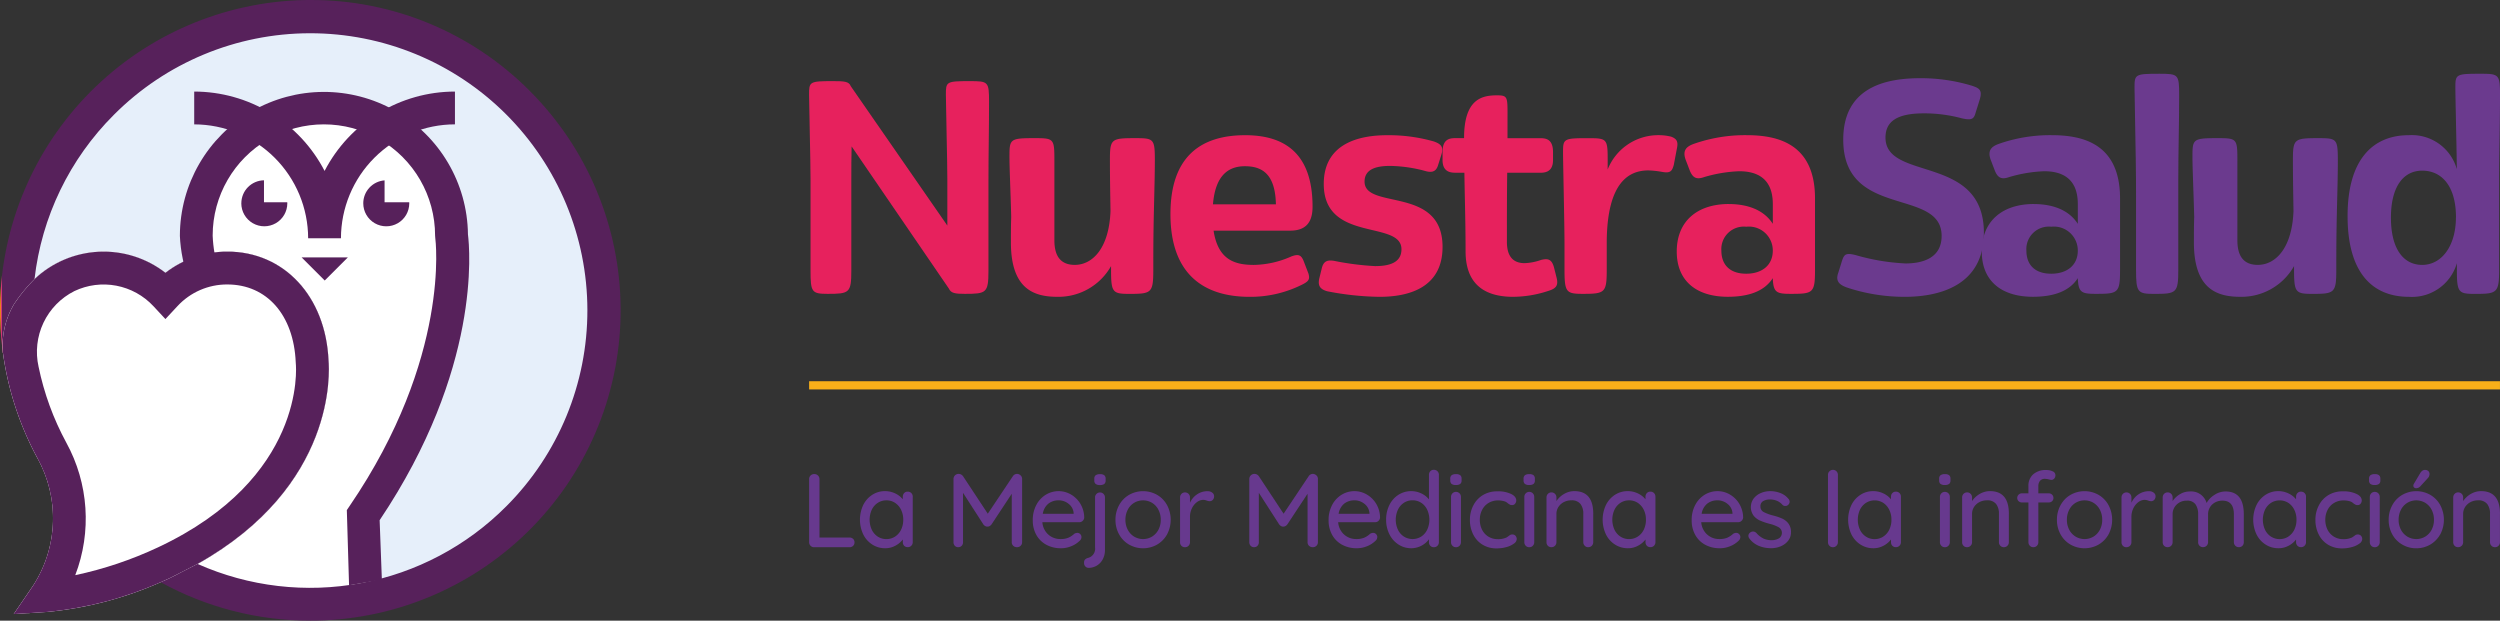 <svg id="Group_749" data-name="Group 749" xmlns="http://www.w3.org/2000/svg" xmlns:xlink="http://www.w3.org/1999/xlink" width="286.976" height="71.244" viewBox="0 0 286.976 71.244">
  <rect x="0" y="0" width="286.976" height="71.244" fill="#333333" stroke="none"/>
  <defs>
    <clipPath id="clip-path">
      <rect id="Rectangle_1218" data-name="Rectangle 1218" width="286.976" height="71.244" fill="none"/>
    </clipPath>
    <clipPath id="clip-path-2">
      <path id="Path_519" data-name="Path 519" d="M7.614,50.811A31.815,31.815,0,0,1,4.087,40.117a7.827,7.827,0,0,1,7.808-7.461,7.746,7.746,0,0,1,5.72,2.489l1.377,1.479,1.378-1.479a7.752,7.752,0,0,1,5.72-2.489c4.547,0,7.63,3.506,7.858,8.936l.007.115c.054.532,1.095,13.184-15.8,21.12a43.711,43.711,0,0,1-9.515,3.2A18.1,18.1,0,0,0,7.614,50.811M13.08,13.17A31.815,31.815,0,1,1,58.143,58.094a31.774,31.774,0,0,1-35.462,6.642C38.626,55.79,37.824,42.6,37.707,41.376c-.33-7.357-5.1-12.49-11.618-12.49a11.615,11.615,0,0,0-7.1,2.432,11.568,11.568,0,0,0-15.026.714A31.7,31.7,0,0,1,13.08,13.17M35.5,0c-.195,0-.391,0-.586.006A35.729,35.729,0,0,0,0,35.057a36.011,36.011,0,0,0,.307,5.265v.152h.02A35.513,35.513,0,0,0,4.3,52.61a14.22,14.22,0,0,1-.411,14.477c-.088.135-.138.209-.145.219L1.574,70.489l3.847-.243a41.789,41.789,0,0,0,13.022-3.412,35.577,35.577,0,0,0,17.189,4.409c.256,0,.512,0,.765-.007A35.623,35.623,0,0,0,60.807,10.431,35.344,35.344,0,0,0,35.684,0Z" transform="translate(0)" fill="none"/>
    </clipPath>
    <linearGradient id="linear-gradient" y1="1" x2="0.005" y2="1" gradientUnits="objectBoundingBox">
      <stop offset="0" stop-color="#8facdb"/>
      <stop offset="0.067" stop-color="#8facdb"/>
      <stop offset="0.321" stop-color="#f9af19"/>
      <stop offset="0.544" stop-color="#ee711e"/>
      <stop offset="0.788" stop-color="#e83b7c"/>
      <stop offset="1" stop-color="#57215b"/>
    </linearGradient>
    <clipPath id="clip-path-4">
      <path id="Path_524" data-name="Path 524" d="M20.9,92.013a7.743,7.743,0,0,1,5.719-2.489c4.544,0,7.629,3.506,7.858,8.936l.007.115c.054.536,1.095,13.184-15.8,21.12a43.725,43.725,0,0,1-9.516,3.2,18.116,18.116,0,0,0-1.027-15.212,31.626,31.626,0,0,1-3.183-8.711,7.807,7.807,0,0,1,4.116-8.69,7.812,7.812,0,0,1,9.068,1.735l1.377,1.479ZM19.528,88.19A11.568,11.568,0,0,0,4.5,88.9a18.257,18.257,0,0,0-2.358,2.88,9.351,9.351,0,0,0-1.3,5.41v.152H.864a35.522,35.522,0,0,0,3.971,12.136,14.22,14.22,0,0,1-.411,14.477c-.088.135-.138.212-.145.219l-2.172,3.183,3.846-.243a41.789,41.789,0,0,0,13.022-3.412,24.753,24.753,0,0,0,2.28-1.1c1.987-1.007,1.954-1,1.954-1,15.949-8.946,15.144-22.134,15.033-23.36-.33-7.357-5.1-12.49-11.618-12.49a11.615,11.615,0,0,0-7.1,2.432" transform="translate(-0.799 -85.758)" fill="none"/>
    </clipPath>
    <linearGradient id="linear-gradient-2" x1="-0.002" y1="1.018" x2="0.007" y2="1.018" xlink:href="#linear-gradient"/>
    <clipPath id="clip-path-5">
      <path id="Path_525" data-name="Path 525" d="M81.148,40.309A16.873,16.873,0,0,0,66.182,31.2v3.766A13.1,13.1,0,0,1,79.261,48.043h3.766A13.1,13.1,0,0,1,96.113,34.964V31.2a16.867,16.867,0,0,0-14.965,9.111" transform="translate(-66.182 -31.198)" fill="none"/>
    </clipPath>
    <linearGradient id="linear-gradient-3" x1="-0.745" y1="3.605" x2="-0.734" y2="3.605" xlink:href="#linear-gradient"/>
    <clipPath id="clip-path-6">
      <path id="Path_526" data-name="Path 526" d="M61.3,47.723a16.893,16.893,0,0,0,1.084,5.258l3.4-1.2a15.089,15.089,0,0,1-.718-4.056,12.766,12.766,0,0,1,25.532,0l.02.273c.021.135,1.813,13.7-9.825,30.757l-.327.482.256,8.626,3.766-.643-.256-6.824C95.89,63.033,94.582,49.259,94.37,47.592a16.534,16.534,0,0,0-33.067.131" transform="translate(-61.303 -31.188)" fill="none"/>
    </clipPath>
    <linearGradient id="linear-gradient-4" x1="-0.597" y1="1.072" x2="-0.587" y2="1.072" xlink:href="#linear-gradient"/>
    <clipPath id="clip-path-7">
      <path id="Path_527" data-name="Path 527" d="M123.8,64.1a2.641,2.641,0,0,0,5.282,0c0-.04,0-.081-.007-.118h-2.829V61.468A2.642,2.642,0,0,0,123.8,64.1m2.445-2.631h0Z" transform="translate(-123.802 -61.468)" fill="none"/>
    </clipPath>
    <linearGradient id="linear-gradient-5" x1="-7.896" y1="9.587" x2="-7.832" y2="9.587" xlink:href="#linear-gradient"/>
    <clipPath id="clip-path-8">
      <path id="Path_528" data-name="Path 528" d="M82.232,64.085a2.641,2.641,0,1,0,5.282,0c0-.04,0-.081-.007-.118H84.836v-2.52a2.639,2.639,0,0,0-2.6,2.637" transform="translate(-82.232 -61.448)" fill="none"/>
    </clipPath>
    <linearGradient id="linear-gradient-6" x1="-5.244" y1="9.576" x2="-5.181" y2="9.576" xlink:href="#linear-gradient"/>
    <clipPath id="clip-path-9">
      <path id="Path_529" data-name="Path 529" d="M102.783,87.718l2.654,2.654,2.655-2.654Z" transform="translate(-102.783 -87.718)" fill="none"/>
    </clipPath>
    <linearGradient id="linear-gradient-7" x1="-6.522" y1="15.709" x2="-6.458" y2="15.709" xlink:href="#linear-gradient"/>
  </defs>
  <g id="Group_750" data-name="Group 750">
    <g id="Group_749-2" data-name="Group 749" clip-path="url(#clip-path)">
      <path id="Path_475" data-name="Path 475" d="M296.313,39V49.415c0,2.543-.239,2.644-2.715,2.644-1.085,0-1.593-.067-1.832-.61L280.606,35.136c-.034,1.253-.034,2.509-.034,3.867V49.415c0,2.543-.239,2.644-2.715,2.644-1.832,0-1.967-.2-1.967-2.678V39c0-2.274-.168-8.613-.168-9.8,0-1.492.034-1.56,2.749-1.56,1.29,0,1.832.034,2.034.576l11.089,16.007V39c0-2.274-.168-8.613-.168-9.8,0-1.492.034-1.56,2.749-1.56,2.136,0,2.206.067,2.206,2.408,0,3.156-.067,5.77-.067,8.957" transform="translate(-182.848 -18.328)" fill="#e7215d"/>
      <path id="Path_476" data-name="Path 476" d="M360.517,60.747v1.425c0,2.678-.2,2.782-2.749,2.782-1.933,0-2.1-.168-2.1-2.782v-.408a6.934,6.934,0,0,1-6.171,3.527c-2.749,0-5.325-.95-5.325-6.242,0-.95,0-1.933.034-2.917-.067-2.782-.2-5.561-.2-6.885,0-2.068.034-2.169,2.883-2.169,2.24,0,2.274.067,2.274,2.61V58.81c0,1.8.711,2.816,2.341,2.816,2.035,0,3.934-1.9,4.1-6.171-.034-2.1-.067-3.968-.067-5.767,0-2.509.1-2.61,2.883-2.61,2.169,0,2.274.067,2.274,2.61-.007,3.055-.175,6.481-.175,11.058" transform="translate(-228.129 -31.22)" fill="#e7215d"/>
      <path id="Path_477" data-name="Path 477" d="M403.824,57.039c.509,3.358,2.442,3.934,4.611,3.934a10.928,10.928,0,0,0,4.342-.984c.781-.273,1.118-.2,1.425.643l.509,1.324c.2.677.034.916-.815,1.324a13.2,13.2,0,0,1-5.935,1.357c-5.426,0-9.088-2.749-9.088-9.5,0-6.679,3.56-9.054,8.579-9.054,4.544,0,7.734,2.1,7.734,8.209,0,1.731-.711,2.749-2.577,2.749h-8.785Zm-.071-3.018h7.225c-.067-3.426-1.526-4.376-3.56-4.376-1.9,0-3.392,1.051-3.665,4.376" transform="translate(-264.517 -30.564)" fill="#e7215d"/>
      <path id="Path_478" data-name="Path 478" d="M458.92,59.168c0-3.392-8.919-.711-8.919-7.495,0-4.716,4.17-5.595,7.259-5.595a18.879,18.879,0,0,1,5.359.711c.883.307,1.152.643.883,1.526l-.374,1.186c-.273.95-.95.849-1.627.643a16.27,16.27,0,0,0-3.9-.542c-1.832,0-2.917.509-2.917,1.8,0,3.291,8.953.441,8.953,7.495,0,4.884-4.2,5.733-7.225,5.733a32.965,32.965,0,0,1-6.036-.643c-.781-.236-1.085-.61-.883-1.492l.269-1.085c.2-.916.677-1.017,1.391-.916a31.81,31.81,0,0,0,4.749.61c2,0,3.018-.61,3.018-1.933" transform="translate(-298.046 -30.557)" fill="#e7215d"/>
      <path id="Path_479" data-name="Path 479" d="M494.074,37.4v-.034c0-4.477,2.068-4.884,3.766-4.884,1.324,0,1.219.2,1.219,2.85V37.4h3.766c.677,0,1.459.135,1.459,1.593v.916c0,1.324-.849,1.459-1.459,1.459h-3.8c-.034,2.509-.034,5.154-.034,7.936q0,2.44,2.034,2.442a6.383,6.383,0,0,0,1.9-.374c.714-.168,1.186-.135,1.459.815l.307,1.219c.236.916-.067,1.256-.95,1.526a12.993,12.993,0,0,1-4.035.677c-3.665,0-5.46-1.8-5.46-5.224,0-3.392-.1-6.275-.135-9.021h-1.051c-.61,0-1.458-.135-1.458-1.459v-.916c0-1.459.781-1.593,1.458-1.593h1.014Z" transform="translate(-326.012 -21.538)" fill="#e7215d"/>
      <path id="Path_480" data-name="Path 480" d="M537.785,50.012a6.239,6.239,0,0,1,5.561-3.934,6.107,6.107,0,0,1,1.731.168c.714.269.815.643.643,1.425l-.34,1.8c-.205.781-.441.984-1.357.815a11.058,11.058,0,0,0-1.56-.168c-2.24,0-4.712,1.357-4.783,8.1v3.22c0,2.712-.168,2.85-2.749,2.85-1.933,0-2.1-.2-2.1-2.85V58.625c0-2.274-.168-9.428-.168-10.58,0-1.56.067-1.627,2.85-1.627,2.2,0,2.274.067,2.274,2.509Z" transform="translate(-353.241 -30.557)" fill="#e7215d"/>
      <path id="Path_481" data-name="Path 481" d="M577.394,53.974c2.169,0,4.035.677,5.053,2.274V53.974c0-3.153-2.068-3.766-3.867-3.766a16.134,16.134,0,0,0-4.035.677c-.781.273-1.29.168-1.664-.849l-.441-1.152c-.374-1.051.067-1.492.882-1.8a17.779,17.779,0,0,1,6.1-1.017c3.459,0,7.869.883,7.869,7.259V61.5c0,2.678-.205,2.782-2.749,2.782-1.664,0-2.035-.135-2.1-1.8-1.017,1.593-2.951,2.136-5.154,2.136-3.594,0-5.868-1.8-5.868-5.191,0-3.594,2.479-5.457,5.972-5.457m-.849,5.356c0,1.627.984,2.644,2.85,2.644s3.052-1.017,3.052-2.644a2.744,2.744,0,0,0-3.052-2.749,2.58,2.58,0,0,0-2.85,2.749" transform="translate(-378.945 -30.551)" fill="#e7215d"/>
      <path id="Path_482" data-name="Path 482" d="M638.1,44.756c0-5.595-11.294-1.9-11.294-11.055,0-6.07,4.952-7.053,8.852-7.053a20.148,20.148,0,0,1,5.868.849c.849.273,1.29.475.95,1.593L642,30.616c-.2.744-.475.883-1.56.643a16.672,16.672,0,0,0-4.375-.576c-3.119,0-4.409.95-4.409,2.782,0,5.053,11.294,1.866,11.294,10.92,0,6.242-5.393,7.36-9.088,7.36a20.982,20.982,0,0,1-6.68-1.085c-.815-.307-1.29-.711-.95-1.661l.34-1.085c.306-.984.374-1.29,1.694-.95a24.659,24.659,0,0,0,5.7.95c1.792-.007,4.133-.515,4.133-3.16" transform="translate(-415.22 -17.672)" fill="#6b3a8e"/>
      <path id="Path_483" data-name="Path 483" d="M681.341,53.974c2.169,0,4.035.677,5.053,2.274V53.974c0-3.153-2.068-3.766-3.867-3.766a16.135,16.135,0,0,0-4.035.677c-.781.273-1.29.168-1.661-.849l-.441-1.152c-.374-1.051.067-1.492.883-1.8a17.778,17.778,0,0,1,6.1-1.017c3.459,0,7.869.883,7.869,7.259V61.5c0,2.678-.2,2.782-2.749,2.782-1.661,0-2.034-.135-2.1-1.8-1.017,1.593-2.951,2.136-5.154,2.136-3.594,0-5.868-1.8-5.868-5.191,0-3.594,2.476-5.457,5.969-5.457m-.849,5.356c0,1.627.984,2.644,2.85,2.644s3.052-1.017,3.052-2.644a2.744,2.744,0,0,0-3.052-2.749,2.58,2.58,0,0,0-2.85,2.749" transform="translate(-447.881 -30.551)" fill="#6b3a8e"/>
      <path id="Path_484" data-name="Path 484" d="M727.59,37.345c0-2.274-.168-9.428-.168-10.58,0-1.56.034-1.627,2.85-1.627,2.206,0,2.274.067,2.274,2.509,0,3.085-.1,6.545-.1,9.7V47.625c0,2.678-.2,2.782-2.749,2.782-1.933,0-2.1-.168-2.1-2.782V39.342" transform="translate(-482.399 -16.671)" fill="#6b3a8e"/>
      <path id="Path_485" data-name="Path 485" d="M763.667,60.747v1.425c0,2.678-.2,2.782-2.749,2.782-1.933,0-2.1-.168-2.1-2.782v-.408a6.934,6.934,0,0,1-6.171,3.527c-2.749,0-5.325-.95-5.325-6.242,0-.95,0-1.933.034-2.917-.067-2.782-.2-5.561-.2-6.885,0-2.068.034-2.169,2.883-2.169,2.24,0,2.274.067,2.274,2.61V58.81c0,1.8.711,2.816,2.341,2.816,2.034,0,3.934-1.9,4.1-6.171-.034-2.1-.067-3.968-.067-5.767,0-2.509.1-2.61,2.883-2.61,2.169,0,2.274.067,2.274,2.61,0,3.055-.175,6.481-.175,11.058" transform="translate(-495.483 -31.22)" fill="#6b3a8e"/>
      <path id="Path_486" data-name="Path 486" d="M807.038,32.191a5.366,5.366,0,0,1,5.527,3.9c-.034-2.951-.168-8.343-.168-9.327,0-1.56.034-1.627,2.85-1.627,2.169,0,2.274.067,2.274,2.509,0,3.085-.1,6.545-.1,9.7V47.625c0,2.678-.236,2.782-2.782,2.782-1.9,0-2.068-.168-2.068-2.782v-.748a5.364,5.364,0,0,1-5.494,3.867c-4.308,0-7.053-2.883-7.053-9.26-.007-6.514,2.91-9.293,7.016-9.293m5.426,9.428c0-3.661-1.694-5.359-3.867-5.359S805,38.093,805,41.653c0,3.628,1.459,5.426,3.594,5.426,2.2,0,3.867-2.139,3.867-5.46" transform="translate(-530.544 -16.671)" fill="#6b3a8e"/>
      <rect id="Rectangle_1217" data-name="Rectangle 1217" width="194.093" height="0.943" transform="translate(92.88 43.761)" fill="#f9af19"/>
      <path id="Path_487" data-name="Path 487" d="M280.788,168.979a.54.54,0,0,1,.162.408.528.528,0,0,1-.162.4.57.57,0,0,1-.414.155h-4.056a.553.553,0,0,1-.414-.168.567.567,0,0,1-.162-.408v-7.249a.56.56,0,0,1,.168-.408.615.615,0,0,1,.845,0,.553.553,0,0,1,.175.408v6.71h3.446a.581.581,0,0,1,.411.155" transform="translate(-182.862 -107.126)" fill="#67398e"/>
      <path id="Path_488" data-name="Path 488" d="M298.96,167.6a.574.574,0,0,1,.162.424v5.208a.561.561,0,0,1-.162.408.553.553,0,0,1-.414.168.54.54,0,0,1-.408-.162.57.57,0,0,1-.155-.414v-.307a2.571,2.571,0,0,1-.852.714,2.4,2.4,0,0,1-1.165.293,2.7,2.7,0,0,1-1.482-.421,2.887,2.887,0,0,1-1.044-1.169,3.963,3.963,0,0,1,0-3.375,2.92,2.92,0,0,1,1.037-1.169,2.655,2.655,0,0,1,1.452-.421,2.69,2.69,0,0,1,1.182.263,2.427,2.427,0,0,1,.869.674v-.29a.6.6,0,0,1,.155-.421.533.533,0,0,1,.408-.168.579.579,0,0,1,.418.165m-1.859,4.989a1.939,1.939,0,0,0,.684-.792,2.561,2.561,0,0,0,.246-1.142,2.523,2.523,0,0,0-.246-1.128,1.981,1.981,0,0,0-.684-.8,1.765,1.765,0,0,0-1-.293,1.789,1.789,0,0,0-1,.29,1.94,1.94,0,0,0-.684.792,2.774,2.774,0,0,0,0,2.284,1.94,1.94,0,0,0,.684.792,1.789,1.789,0,0,0,1,.29,1.818,1.818,0,0,0,1-.293" transform="translate(-194.348 -110.999)" fill="#67398e"/>
      <path id="Path_489" data-name="Path 489" d="M332.649,161.673a.539.539,0,0,1,.168.4v7.262a.562.562,0,0,1-.162.408.568.568,0,0,1-.428.168.6.6,0,0,1-.431-.162.553.553,0,0,1-.168-.414v-5.558l-2.328,3.53a.763.763,0,0,1-.209.179.448.448,0,0,1-.259.061.424.424,0,0,1-.246-.061.675.675,0,0,1-.209-.179l-2.341-3.638v5.666a.581.581,0,0,1-.152.414.52.52,0,0,1-.4.162.508.508,0,0,1-.391-.162.582.582,0,0,1-.152-.414v-7.262a.587.587,0,0,1,.589-.576.632.632,0,0,1,.505.263l2.843,4.308,2.88-4.308a.577.577,0,0,1,.478-.263.62.62,0,0,1,.411.175" transform="translate(-215.489 -107.099)" fill="#67398e"/>
      <path id="Path_490" data-name="Path 490" d="M357.685,170.8a.569.569,0,0,1-.4.152h-4.224a2.091,2.091,0,0,0,.667,1.4,2.032,2.032,0,0,0,1.421.529,2.239,2.239,0,0,0,.936-.168,2.383,2.383,0,0,0,.637-.431.691.691,0,0,1,.347-.108.458.458,0,0,1,.344.145.48.48,0,0,1,.138.337.592.592,0,0,1-.239.455,2.847,2.847,0,0,1-.923.589,3.056,3.056,0,0,1-1.176.239,3.466,3.466,0,0,1-1.711-.408,2.865,2.865,0,0,1-1.142-1.142,3.371,3.371,0,0,1-.4-1.657,3.652,3.652,0,0,1,.414-1.772,2.979,2.979,0,0,1,1.091-1.169,2.813,2.813,0,0,1,2.9-.01,3.027,3.027,0,0,1,1.081,1.091,3.13,3.13,0,0,1,.421,1.56.526.526,0,0,1-.185.364m-3.924-1.981a1.858,1.858,0,0,0-.647,1.169h3.54v-.094a1.467,1.467,0,0,0-.569-1.044,1.8,1.8,0,0,0-1.159-.408,1.88,1.88,0,0,0-1.165.377" transform="translate(-233.408 -111.005)" fill="#67398e"/>
      <path id="Path_491" data-name="Path 491" d="M369.6,172.175a.517.517,0,0,1-.152-.371V171.7c0-.263.165-.438.492-.515a1.086,1.086,0,0,0,.768-1.2v-5.726a.567.567,0,0,1,.162-.408.553.553,0,0,1,.414-.168.539.539,0,0,1,.4.168.567.567,0,0,1,.162.408v6.013a2.225,2.225,0,0,1-.259,1.091,1.827,1.827,0,0,1-.691.721,1.8,1.8,0,0,1-.923.253.508.508,0,0,1-.374-.158m1.176-9.475a.494.494,0,0,1-.152-.4v-.192a.476.476,0,0,1,.162-.408.829.829,0,0,1,.5-.121.748.748,0,0,1,.485.125.494.494,0,0,1,.152.4v.192a.492.492,0,0,1-.155.408.806.806,0,0,1-.492.121.778.778,0,0,1-.5-.125" transform="translate(-245.007 -107.152)" fill="#67398e"/>
      <path id="Path_492" data-name="Path 492" d="M386.06,172.356a3.094,3.094,0,0,1-1.145,1.165,3.263,3.263,0,0,1-3.207,0,3.023,3.023,0,0,1-1.145-1.165,3.365,3.365,0,0,1-.421-1.681,3.422,3.422,0,0,1,.421-1.691,3.027,3.027,0,0,1,1.145-1.176,3.263,3.263,0,0,1,3.207,0,3.027,3.027,0,0,1,1.145,1.176,3.586,3.586,0,0,1,0,3.372m-.99-2.84a2,2,0,0,0-.731-.792,2.007,2.007,0,0,0-2.055,0,1.978,1.978,0,0,0-.731.792,2.46,2.46,0,0,0-.269,1.159,2.4,2.4,0,0,0,.269,1.142,2.007,2.007,0,0,0,.731.785,2.006,2.006,0,0,0,2.055,0,2.028,2.028,0,0,0,.731-.785,2.4,2.4,0,0,0,.27-1.142,2.46,2.46,0,0,0-.27-1.159" transform="translate(-252.096 -111.005)" fill="#67398e"/>
      <path id="Path_493" data-name="Path 493" d="M405.837,167.562a.482.482,0,0,1,.229.4.591.591,0,0,1-.152.438.5.5,0,0,1-.367.152,1.172,1.172,0,0,1-.323-.071,1.309,1.309,0,0,0-.4-.084,1.225,1.225,0,0,0-.728.259,1.89,1.89,0,0,0-.576.707,2.231,2.231,0,0,0-.222,1v2.893a.561.561,0,0,1-.162.408.553.553,0,0,1-.414.168.54.54,0,0,1-.408-.162.57.57,0,0,1-.155-.414v-5.137a.567.567,0,0,1,.162-.408.539.539,0,0,1,.4-.168.553.553,0,0,1,.414.168.567.567,0,0,1,.162.408v.613a2.273,2.273,0,0,1,.792-.953,2.127,2.127,0,0,1,1.2-.377.875.875,0,0,1,.546.155" transform="translate(-266.699 -111.018)" fill="#67398e"/>
      <path id="Path_494" data-name="Path 494" d="M433.459,161.673a.539.539,0,0,1,.168.4v7.262a.562.562,0,0,1-.162.408.568.568,0,0,1-.428.168.6.6,0,0,1-.431-.162.553.553,0,0,1-.168-.414v-5.558l-2.328,3.53a.763.763,0,0,1-.209.179.448.448,0,0,1-.259.061.424.424,0,0,1-.246-.061.676.676,0,0,1-.209-.179l-2.341-3.638v5.666a.582.582,0,0,1-.152.414.52.52,0,0,1-.4.162.508.508,0,0,1-.391-.162.582.582,0,0,1-.152-.414v-7.262a.587.587,0,0,1,.589-.576.632.632,0,0,1,.505.263l2.843,4.308,2.88-4.308a.577.577,0,0,1,.478-.263.627.627,0,0,1,.411.175" transform="translate(-282.343 -107.099)" fill="#67398e"/>
      <path id="Path_495" data-name="Path 495" d="M458.495,170.8a.569.569,0,0,1-.4.152h-4.224a2.09,2.09,0,0,0,.667,1.4,2.032,2.032,0,0,0,1.421.529,2.24,2.24,0,0,0,.936-.168,2.384,2.384,0,0,0,.637-.431.691.691,0,0,1,.347-.108.458.458,0,0,1,.344.145.48.48,0,0,1,.138.337.592.592,0,0,1-.239.455,2.847,2.847,0,0,1-.923.589,3.056,3.056,0,0,1-1.176.239,3.466,3.466,0,0,1-1.711-.408,2.865,2.865,0,0,1-1.142-1.142,3.371,3.371,0,0,1-.4-1.657,3.652,3.652,0,0,1,.414-1.772,2.98,2.98,0,0,1,1.091-1.169,2.813,2.813,0,0,1,2.9-.01,3.027,3.027,0,0,1,1.081,1.091,3.13,3.13,0,0,1,.421,1.56.539.539,0,0,1-.185.364m-3.924-1.981a1.858,1.858,0,0,0-.647,1.169h3.54v-.094a1.467,1.467,0,0,0-.569-1.044,1.8,1.8,0,0,0-1.159-.408,1.866,1.866,0,0,0-1.165.377" transform="translate(-300.261 -111.005)" fill="#67398e"/>
      <path id="Path_496" data-name="Path 496" d="M478.267,160.273a.561.561,0,0,1,.162.414v7.73a.562.562,0,0,1-.162.408.553.553,0,0,1-.414.168.54.54,0,0,1-.408-.162.57.57,0,0,1-.155-.414v-.337a2.539,2.539,0,0,1-2.014,1.031,2.657,2.657,0,0,1-1.475-.421,2.935,2.935,0,0,1-1.044-1.169,3.641,3.641,0,0,1-.384-1.688,3.7,3.7,0,0,1,.377-1.688,2.92,2.92,0,0,1,1.037-1.169,2.734,2.734,0,0,1,2.627-.158,2.49,2.49,0,0,1,.876.684v-2.819a.57.57,0,0,1,.155-.414.54.54,0,0,1,.408-.162.577.577,0,0,1,.414.165m-1.859,7.495a1.939,1.939,0,0,0,.684-.792,2.759,2.759,0,0,0,0-2.277,1.937,1.937,0,0,0-.684-.8,1.789,1.789,0,0,0-1-.29,1.77,1.77,0,0,0-1,.29,1.937,1.937,0,0,0-.684.8,2.759,2.759,0,0,0,0,2.277,1.939,1.939,0,0,0,.684.792,1.878,1.878,0,0,0,2,0" transform="translate(-313.259 -106.178)" fill="#67398e"/>
      <path id="Path_497" data-name="Path 497" d="M494.384,162.7a.494.494,0,0,1-.152-.4v-.192a.476.476,0,0,1,.162-.408.829.829,0,0,1,.5-.121.742.742,0,0,1,.485.125.494.494,0,0,1,.152.4v.192a.493.493,0,0,1-.155.408.806.806,0,0,1-.492.121.778.778,0,0,1-.5-.125m.913,7.1a.553.553,0,0,1-.414.168.534.534,0,0,1-.4-.168.567.567,0,0,1-.162-.408v-5.2a.567.567,0,0,1,.162-.408.539.539,0,0,1,.4-.168.553.553,0,0,1,.414.168.567.567,0,0,1,.162.408v5.2a.573.573,0,0,1-.162.408" transform="translate(-327.756 -107.152)" fill="#67398e"/>
      <path id="Path_498" data-name="Path 498" d="M505.614,167.712c.421.2.63.455.63.768a.571.571,0,0,1-.131.367.413.413,0,0,1-.337.162.55.55,0,0,1-.246-.047,2.541,2.541,0,0,1-.246-.155,1.3,1.3,0,0,0-.229-.168,1.654,1.654,0,0,0-.408-.121,2.544,2.544,0,0,0-.478-.047,2.1,2.1,0,0,0-1.1.29,1.957,1.957,0,0,0-.744.8,2.44,2.44,0,0,0-.263,1.135,2.478,2.478,0,0,0,.259,1.142,1.944,1.944,0,0,0,.728.792,2,2,0,0,0,1.068.29,2.264,2.264,0,0,0,1.007-.192c.057-.034.131-.084.229-.155a1.865,1.865,0,0,1,.209-.145.493.493,0,0,1,.222-.047.485.485,0,0,1,.377.152.559.559,0,0,1,.138.391.665.665,0,0,1-.317.5,2.478,2.478,0,0,1-.852.4,4.056,4.056,0,0,1-1.145.155,3.011,3.011,0,0,1-1.607-.424,2.856,2.856,0,0,1-1.075-1.176,3.653,3.653,0,0,1-.377-1.674,3.5,3.5,0,0,1,.4-1.674,2.95,2.95,0,0,1,1.1-1.176,3.093,3.093,0,0,1,1.62-.424,3.436,3.436,0,0,1,1.57.286" transform="translate(-332.193 -111.029)" fill="#67398e"/>
      <path id="Path_499" data-name="Path 499" d="M519.364,162.7a.494.494,0,0,1-.152-.4v-.192a.475.475,0,0,1,.162-.408.829.829,0,0,1,.5-.121.742.742,0,0,1,.485.125.5.5,0,0,1,.152.4v.192a.492.492,0,0,1-.155.408.8.8,0,0,1-.492.121.778.778,0,0,1-.5-.125m.913,7.1a.553.553,0,0,1-.414.168.534.534,0,0,1-.4-.168.567.567,0,0,1-.162-.408v-5.2a.567.567,0,0,1,.162-.408.539.539,0,0,1,.4-.168.553.553,0,0,1,.414.168.567.567,0,0,1,.162.408v5.2a.573.573,0,0,1-.162.408" transform="translate(-344.322 -107.152)" fill="#67398e"/>
      <path id="Path_500" data-name="Path 500" d="M532.394,169.965v3.264a.561.561,0,0,1-.162.408.553.553,0,0,1-.414.168.534.534,0,0,1-.4-.168.567.567,0,0,1-.162-.408v-3.254a1.8,1.8,0,0,0-.323-1.128,1.255,1.255,0,0,0-1.058-.421,1.821,1.821,0,0,0-.869.209,1.622,1.622,0,0,0-.613.563,1.43,1.43,0,0,0-.222.775v3.254a.561.561,0,0,1-.162.408.553.553,0,0,1-.414.168.54.54,0,0,1-.408-.162.57.57,0,0,1-.155-.414v-5.137a.567.567,0,0,1,.162-.408.539.539,0,0,1,.4-.168.553.553,0,0,1,.414.168.567.567,0,0,1,.162.408v.421a2.625,2.625,0,0,1,.869-.812,2.318,2.318,0,0,1,1.2-.33c1.438.007,2.159.869,2.159,2.6" transform="translate(-349.508 -110.992)" fill="#67398e"/>
      <path id="Path_501" data-name="Path 501" d="M552.06,167.6a.574.574,0,0,1,.162.424v5.208a.562.562,0,0,1-.162.408.553.553,0,0,1-.414.168.54.54,0,0,1-.408-.162.57.57,0,0,1-.155-.414v-.307a2.57,2.57,0,0,1-.852.714,2.4,2.4,0,0,1-1.165.293,2.7,2.7,0,0,1-1.482-.421,2.887,2.887,0,0,1-1.044-1.169,3.963,3.963,0,0,1,0-3.375,2.92,2.92,0,0,1,1.037-1.169,2.655,2.655,0,0,1,1.452-.421,2.69,2.69,0,0,1,1.182.263,2.427,2.427,0,0,1,.869.674v-.29a.6.6,0,0,1,.155-.421.533.533,0,0,1,.408-.168.579.579,0,0,1,.418.165m-1.859,4.989a1.939,1.939,0,0,0,.684-.792,2.561,2.561,0,0,0,.246-1.142,2.523,2.523,0,0,0-.246-1.128,1.981,1.981,0,0,0-.684-.8,1.765,1.765,0,0,0-1-.293,1.789,1.789,0,0,0-1,.29,1.939,1.939,0,0,0-.684.792,2.775,2.775,0,0,0,0,2.284,1.939,1.939,0,0,0,.684.792,1.789,1.789,0,0,0,1,.29,1.818,1.818,0,0,0,1-.293" transform="translate(-362.194 -110.999)" fill="#67398e"/>
      <path id="Path_502" data-name="Path 502" d="M582.221,170.8a.569.569,0,0,1-.4.152H577.6a2.091,2.091,0,0,0,.667,1.4,2.032,2.032,0,0,0,1.421.529,2.239,2.239,0,0,0,.936-.168,2.384,2.384,0,0,0,.637-.431.691.691,0,0,1,.347-.108.458.458,0,0,1,.344.145.48.48,0,0,1,.138.337.592.592,0,0,1-.239.455,2.847,2.847,0,0,1-.923.589,3.057,3.057,0,0,1-1.176.239,3.466,3.466,0,0,1-1.711-.408,2.836,2.836,0,0,1-1.139-1.142,3.371,3.371,0,0,1-.4-1.657,3.652,3.652,0,0,1,.414-1.772,2.98,2.98,0,0,1,1.091-1.169,2.813,2.813,0,0,1,2.9-.01,3.026,3.026,0,0,1,1.081,1.091,3.128,3.128,0,0,1,.421,1.56.558.558,0,0,1-.189.364m-3.928-1.981a1.858,1.858,0,0,0-.647,1.169h3.54v-.094a1.467,1.467,0,0,0-.569-1.044,1.8,1.8,0,0,0-1.159-.408,1.88,1.88,0,0,0-1.166.377" transform="translate(-382.314 -111.005)" fill="#67398e"/>
      <path id="Path_503" data-name="Path 503" d="M595.832,172.511a.486.486,0,0,1,.253-.408.462.462,0,0,1,.276-.084.561.561,0,0,1,.4.179,2.549,2.549,0,0,0,.775.613,2.238,2.238,0,0,0,.99.205,1.69,1.69,0,0,0,.805-.209.747.747,0,0,0-.007-1.267,4.047,4.047,0,0,0-1.037-.4,7.745,7.745,0,0,1-1.115-.377,2,2,0,0,1-.751-.576,1.682,1.682,0,0,1,0-1.937,2.03,2.03,0,0,1,.815-.637,2.7,2.7,0,0,1,1.112-.229,3.193,3.193,0,0,1,1.145.216,2.147,2.147,0,0,1,.93.66.524.524,0,0,1,.145.347.509.509,0,0,1-.192.37.436.436,0,0,1-.3.108.441.441,0,0,1-.347-.145,1.7,1.7,0,0,0-.616-.445,2.035,2.035,0,0,0-.808-.155,1.508,1.508,0,0,0-.775.185.669.669,0,0,0-.317.63.7.7,0,0,0,.367.623,4.736,4.736,0,0,0,1.085.4,6.716,6.716,0,0,1,1.058.36,1.836,1.836,0,0,1,.707.569,1.594,1.594,0,0,1,.29.99,1.537,1.537,0,0,1-.323.977,2.093,2.093,0,0,1-.846.637,2.8,2.8,0,0,1-1.112.222,3.65,3.65,0,0,1-1.4-.263,2.577,2.577,0,0,1-1.085-.839.511.511,0,0,1-.121-.323" transform="translate(-395.133 -111.005)" fill="#67398e"/>
      <path id="Path_504" data-name="Path 504" d="M623.922,168.832a.56.56,0,0,1-.408.168.534.534,0,0,1-.4-.168.567.567,0,0,1-.162-.408v-7.73a.547.547,0,0,1,.168-.408.56.56,0,0,1,.408-.168.534.534,0,0,1,.4.168.567.567,0,0,1,.162.408v7.73a.565.565,0,0,1-.168.408" transform="translate(-413.118 -106.184)" fill="#67398e"/>
      <path id="Path_505" data-name="Path 505" d="M635.72,167.6a.574.574,0,0,1,.162.424v5.208a.562.562,0,0,1-.162.408.553.553,0,0,1-.414.168.541.541,0,0,1-.408-.162.57.57,0,0,1-.155-.414v-.307a2.571,2.571,0,0,1-.852.714,2.4,2.4,0,0,1-1.165.293,2.7,2.7,0,0,1-1.482-.421,2.886,2.886,0,0,1-1.044-1.169,3.962,3.962,0,0,1,0-3.375,2.919,2.919,0,0,1,1.037-1.169,2.655,2.655,0,0,1,1.452-.421,2.69,2.69,0,0,1,1.182.263,2.427,2.427,0,0,1,.869.674v-.29a.6.6,0,0,1,.155-.421.533.533,0,0,1,.408-.168.579.579,0,0,1,.418.165m-1.859,4.989a1.939,1.939,0,0,0,.684-.792,2.561,2.561,0,0,0,.246-1.142,2.523,2.523,0,0,0-.246-1.128,1.981,1.981,0,0,0-.684-.8,1.869,1.869,0,0,0-2,0,1.94,1.94,0,0,0-.684.792,2.775,2.775,0,0,0,0,2.284,1.94,1.94,0,0,0,.684.792,1.786,1.786,0,0,0,1,.29,1.818,1.818,0,0,0,1-.293" transform="translate(-417.674 -110.999)" fill="#67398e"/>
      <path id="Path_506" data-name="Path 506" d="M661,162.7a.5.5,0,0,1-.152-.4v-.192a.476.476,0,0,1,.162-.408.83.83,0,0,1,.5-.121.742.742,0,0,1,.485.125.5.5,0,0,1,.152.4v.192a.492.492,0,0,1-.155.408.806.806,0,0,1-.492.121.779.779,0,0,1-.5-.125m.913,7.1a.553.553,0,0,1-.414.168.534.534,0,0,1-.4-.168.567.567,0,0,1-.162-.408v-5.2a.567.567,0,0,1,.162-.408.539.539,0,0,1,.4-.168.553.553,0,0,1,.414.168.567.567,0,0,1,.162.408v5.2a.573.573,0,0,1-.162.408" transform="translate(-438.252 -107.152)" fill="#67398e"/>
      <path id="Path_507" data-name="Path 507" d="M674.034,169.965v3.264a.561.561,0,0,1-.162.408.553.553,0,0,1-.414.168.539.539,0,0,1-.4-.168.567.567,0,0,1-.162-.408v-3.254a1.8,1.8,0,0,0-.323-1.128,1.255,1.255,0,0,0-1.058-.421,1.821,1.821,0,0,0-.869.209,1.622,1.622,0,0,0-.613.563,1.43,1.43,0,0,0-.222.775v3.254a.562.562,0,0,1-.162.408.553.553,0,0,1-.414.168.54.54,0,0,1-.408-.162.57.57,0,0,1-.155-.414v-5.137a.567.567,0,0,1,.162-.408.539.539,0,0,1,.4-.168.553.553,0,0,1,.414.168.567.567,0,0,1,.162.408v.421a2.624,2.624,0,0,1,.869-.812,2.318,2.318,0,0,1,1.2-.33c1.438.007,2.159.869,2.159,2.6" transform="translate(-443.438 -110.992)" fill="#67398e"/>
      <path id="Path_508" data-name="Path 508" d="M690.059,161.434a.934.934,0,0,0-.185.589v.839h1.189a.53.53,0,0,1,.391.152.51.51,0,0,1,.152.377.485.485,0,0,1-.152.371.548.548,0,0,1-.391.145h-1.189v4.561a.562.562,0,0,1-.162.408.553.553,0,0,1-.414.168.534.534,0,0,1-.4-.168.567.567,0,0,1-.162-.408v-4.561h-.744a.54.54,0,0,1-.384-.145.481.481,0,0,1-.155-.371.5.5,0,0,1,.155-.377.531.531,0,0,1,.384-.152h.744v-.839a1.726,1.726,0,0,1,.539-1.337,2.163,2.163,0,0,1,1.526-.5,1.632,1.632,0,0,1,.721.152.481.481,0,0,1,.313.451.536.536,0,0,1-.138.377.43.43,0,0,1-.33.152,2.088,2.088,0,0,1-.263-.047,1.787,1.787,0,0,0-.455-.071.678.678,0,0,0-.589.232" transform="translate(-455.892 -106.231)" fill="#67398e"/>
      <path id="Path_509" data-name="Path 509" d="M706.9,172.356a3.094,3.094,0,0,1-1.145,1.165,3.263,3.263,0,0,1-3.207,0,3.023,3.023,0,0,1-1.145-1.165,3.366,3.366,0,0,1-.421-1.681,3.423,3.423,0,0,1,.421-1.691,3.028,3.028,0,0,1,1.145-1.176,3.263,3.263,0,0,1,3.207,0,3.027,3.027,0,0,1,1.145,1.176,3.586,3.586,0,0,1,0,3.372m-.99-2.84a2,2,0,0,0-.731-.792,2.007,2.007,0,0,0-2.055,0,1.979,1.979,0,0,0-.731.792,2.461,2.461,0,0,0-.269,1.159,2.4,2.4,0,0,0,.269,1.142,2.007,2.007,0,0,0,.731.785,2.006,2.006,0,0,0,2.055,0,2.029,2.029,0,0,0,.731-.785,2.4,2.4,0,0,0,.269-1.142,2.461,2.461,0,0,0-.269-1.159" transform="translate(-464.865 -111.005)" fill="#67398e"/>
      <path id="Path_510" data-name="Path 510" d="M726.667,167.562a.482.482,0,0,1,.229.4.591.591,0,0,1-.152.438.5.5,0,0,1-.367.152,1.172,1.172,0,0,1-.323-.071,1.309,1.309,0,0,0-.4-.084,1.225,1.225,0,0,0-.728.259,1.891,1.891,0,0,0-.576.707,2.231,2.231,0,0,0-.222,1v2.893a.562.562,0,0,1-.162.408.553.553,0,0,1-.414.168.54.54,0,0,1-.408-.162.57.57,0,0,1-.155-.414v-5.137a.567.567,0,0,1,.162-.408.539.539,0,0,1,.4-.168.553.553,0,0,1,.414.168.567.567,0,0,1,.162.408v.613a2.274,2.274,0,0,1,.792-.953,2.127,2.127,0,0,1,1.2-.377.863.863,0,0,1,.546.155" transform="translate(-479.461 -111.018)" fill="#67398e"/>
      <path id="Path_511" data-name="Path 511" d="M746.339,170.112v3.2a.584.584,0,0,1-.155.414.54.54,0,0,1-.408.162.553.553,0,0,1-.414-.168.567.567,0,0,1-.162-.408v-3.193q0-1.571-1.32-1.573a1.728,1.728,0,0,0-.845.209,1.545,1.545,0,0,0-.589.569,1.529,1.529,0,0,0-.209.792v3.193a.561.561,0,0,1-.162.408.553.553,0,0,1-.414.168.54.54,0,0,1-.408-.162.57.57,0,0,1-.155-.414v-3.2a1.952,1.952,0,0,0-.3-1.135,1.134,1.134,0,0,0-1-.424,1.605,1.605,0,0,0-1.169.451,1.5,1.5,0,0,0-.461,1.112v3.2a.562.562,0,0,1-.162.408.553.553,0,0,1-.414.168.54.54,0,0,1-.408-.162.57.57,0,0,1-.155-.414v-5.137a.567.567,0,0,1,.162-.408.539.539,0,0,1,.4-.168.553.553,0,0,1,.414.168.567.567,0,0,1,.162.408v.421a2.6,2.6,0,0,1,.835-.785,2.139,2.139,0,0,1,1.135-.317,1.842,1.842,0,0,1,1.933,1.32,2.545,2.545,0,0,1,.876-.913,2.288,2.288,0,0,1,1.3-.408c1.391,0,2.092.869,2.092,2.614" transform="translate(-488.772 -111.078)" fill="#67398e"/>
      <path id="Path_512" data-name="Path 512" d="M773.77,167.6a.574.574,0,0,1,.162.424v5.208a.562.562,0,0,1-.162.408.553.553,0,0,1-.414.168.54.54,0,0,1-.408-.162.57.57,0,0,1-.155-.414v-.307a2.572,2.572,0,0,1-.852.714,2.4,2.4,0,0,1-1.165.293,2.7,2.7,0,0,1-1.482-.421,2.887,2.887,0,0,1-1.044-1.169,3.964,3.964,0,0,1,0-3.375,2.92,2.92,0,0,1,1.037-1.169,2.655,2.655,0,0,1,1.452-.421,2.689,2.689,0,0,1,1.182.263,2.427,2.427,0,0,1,.869.674v-.29a.6.6,0,0,1,.155-.421.533.533,0,0,1,.408-.168.579.579,0,0,1,.418.165m-1.863,4.989a1.939,1.939,0,0,0,.684-.792,2.56,2.56,0,0,0,.246-1.142,2.522,2.522,0,0,0-.246-1.128,1.98,1.98,0,0,0-.684-.8,1.869,1.869,0,0,0-2,0,1.94,1.94,0,0,0-.684.792,2.775,2.775,0,0,0,0,2.284,1.94,1.94,0,0,0,.684.792,1.869,1.869,0,0,0,2,0" transform="translate(-509.224 -110.999)" fill="#67398e"/>
      <path id="Path_513" data-name="Path 513" d="M793.744,167.712c.421.2.63.455.63.768a.571.571,0,0,1-.131.367.413.413,0,0,1-.337.162.551.551,0,0,1-.246-.047,2.545,2.545,0,0,1-.246-.155,1.3,1.3,0,0,0-.229-.168,1.653,1.653,0,0,0-.408-.121,2.544,2.544,0,0,0-.478-.047,2.1,2.1,0,0,0-1.1.29,1.957,1.957,0,0,0-.744.8,2.439,2.439,0,0,0-.263,1.135,2.477,2.477,0,0,0,.259,1.142,1.944,1.944,0,0,0,.728.792,2,2,0,0,0,1.068.29,2.265,2.265,0,0,0,1.007-.192c.057-.034.131-.084.229-.155a1.863,1.863,0,0,1,.209-.145.493.493,0,0,1,.222-.047.485.485,0,0,1,.377.152.559.559,0,0,1,.138.391.665.665,0,0,1-.317.5,2.478,2.478,0,0,1-.852.4,4.056,4.056,0,0,1-1.145.155,3.012,3.012,0,0,1-1.607-.424,2.855,2.855,0,0,1-1.074-1.176,3.652,3.652,0,0,1-.377-1.674,3.5,3.5,0,0,1,.4-1.674,2.95,2.95,0,0,1,1.1-1.176,3.093,3.093,0,0,1,1.62-.424,3.445,3.445,0,0,1,1.57.286" transform="translate(-523.269 -111.029)" fill="#67398e"/>
      <path id="Path_514" data-name="Path 514" d="M807.494,162.7a.494.494,0,0,1-.152-.4v-.192a.475.475,0,0,1,.162-.408.829.829,0,0,1,.5-.121.742.742,0,0,1,.485.125.494.494,0,0,1,.152.4v.192a.492.492,0,0,1-.155.408.806.806,0,0,1-.492.121.778.778,0,0,1-.5-.125m.913,7.1a.554.554,0,0,1-.414.168.534.534,0,0,1-.4-.168.567.567,0,0,1-.162-.408v-5.2a.567.567,0,0,1,.162-.408.539.539,0,0,1,.4-.168.554.554,0,0,1,.414.168.567.567,0,0,1,.162.408v5.2a.573.573,0,0,1-.162.408" transform="translate(-535.399 -107.152)" fill="#67398e"/>
      <path id="Path_515" data-name="Path 515" d="M819.93,167.555a3.093,3.093,0,0,1-1.145,1.165,3.149,3.149,0,0,1-1.6.421,3.116,3.116,0,0,1-1.6-.421,3.023,3.023,0,0,1-1.145-1.165,3.365,3.365,0,0,1-.421-1.681,3.422,3.422,0,0,1,.421-1.691,3.027,3.027,0,0,1,1.145-1.176,3.263,3.263,0,0,1,3.207,0,3.026,3.026,0,0,1,1.145,1.176,3.585,3.585,0,0,1,0,3.372m-.99-2.84a2,2,0,0,0-.731-.792,2.007,2.007,0,0,0-2.055,0,1.978,1.978,0,0,0-.731.792,2.459,2.459,0,0,0-.269,1.159,2.4,2.4,0,0,0,.269,1.142,2.006,2.006,0,0,0,.731.785,2.007,2.007,0,0,0,2.055,0,2.029,2.029,0,0,0,.731-.785,2.4,2.4,0,0,0,.269-1.142,2.461,2.461,0,0,0-.269-1.159m-2-2.55a.244.244,0,0,1-.094-.229.437.437,0,0,1,.071-.216l.707-1.189a.939.939,0,0,1,.232-.276.507.507,0,0,1,.317-.108.546.546,0,0,1,.4.138.456.456,0,0,1,.125.367.646.646,0,0,1-.179.421l-.9.984a.655.655,0,0,1-.482.192.363.363,0,0,1-.2-.084" transform="translate(-539.822 -106.204)" fill="#67398e"/>
      <path id="Path_516" data-name="Path 516" d="M841.4,169.965v3.264a.561.561,0,0,1-.162.408.553.553,0,0,1-.414.168.539.539,0,0,1-.4-.168.567.567,0,0,1-.162-.408v-3.254a1.8,1.8,0,0,0-.323-1.128,1.255,1.255,0,0,0-1.058-.421,1.821,1.821,0,0,0-.869.209,1.623,1.623,0,0,0-.613.563,1.43,1.43,0,0,0-.222.775v3.254a.562.562,0,0,1-.162.408.553.553,0,0,1-.414.168.54.54,0,0,1-.408-.162.57.57,0,0,1-.155-.414v-5.137a.567.567,0,0,1,.162-.408.539.539,0,0,1,.4-.168.553.553,0,0,1,.414.168.567.567,0,0,1,.162.408v.421a2.625,2.625,0,0,1,.869-.812,2.318,2.318,0,0,1,1.2-.33c1.438.007,2.159.869,2.159,2.6" transform="translate(-554.431 -110.992)" fill="#67398e"/>
      <path id="Path_517" data-name="Path 517" d="M38.06,6.238A33.128,33.128,0,1,1,4.932,39.366,33.128,33.128,0,0,1,38.06,6.238" transform="translate(-3.271 -4.137)" fill="#e6effa"/>
      <path id="Path_518" data-name="Path 518" d="M72.805,95.835,72.27,85.278l5.723-10.021,3.4-12.524.357-13.955L77.457,42.16l-6.44-3.042H64.037L58.314,41.8,54.2,45.919l-1.432,3.934-.179,2.506L54.02,64.526l-3.4,19.5-5.009,3.4,3.82,3.405,7.629,3.213L64.219,95.3Z" transform="translate(-30.248 -25.942)" fill="#fff"/>
    </g>
  </g>
  <g id="Group_752" data-name="Group 752" transform="translate(0)">
    <g id="Group_751" data-name="Group 751" clip-path="url(#clip-path-2)">
      <rect id="Rectangle_1219" data-name="Rectangle 1219" width="71.447" height="71.244" transform="translate(-0.023)" fill="url(#linear-gradient)"/>
    </g>
  </g>
  <g id="Group_754" data-name="Group 754">
    <g id="Group_753" data-name="Group 753" clip-path="url(#clip-path)">
      <path id="Path_520" data-name="Path 520" d="M42.013,105.989l-.007-.115c-.229-5.43-3.311-8.936-7.858-8.936a7.757,7.757,0,0,0-5.72,2.489l-1.378,1.479-1.378-1.479a7.744,7.744,0,0,0-5.72-2.489,7.826,7.826,0,0,0-7.811,7.464A31.822,31.822,0,0,0,15.669,115.1,18.1,18.1,0,0,1,16.7,130.309a43.718,43.718,0,0,0,9.516-3.2c16.892-7.939,15.852-20.588,15.8-21.123" transform="translate(-8.052 -64.286)" fill="#fff"/>
      <path id="Path_521" data-name="Path 521" d="M37.457,101.453l2.3-.168-.007-.115-2.3.168,2.3-.1a14.858,14.858,0,0,0-.819-4.369,10.416,10.416,0,0,0-3.547-4.925A9.642,9.642,0,0,0,29.592,90.1a10.054,10.054,0,0,0-7.4,3.224L20.81,94.8l1.684,1.57,1.684-1.57L22.8,93.322A10.125,10.125,0,0,0,5.282,99.758l-.01.216.03.212a34.06,34.06,0,0,0,3.786,11.469,16.018,16.018,0,0,1,1.957,7.653,15.5,15.5,0,0,1-1.051,5.622l-1.526,3.914,4.123-.822a44.162,44.162,0,0,0,7.01-2.075c.913-.35,1.664-.67,2.193-.906.266-.118.475-.216.627-.286.074-.034.135-.064.175-.084l.054-.027.034-.017-1.024-2.061.98,2.085a36.187,36.187,0,0,0,9.28-6.093,24.708,24.708,0,0,0,6.612-9.681,19.789,19.789,0,0,0,1.256-6.686,9.622,9.622,0,0,0-.04-.963l-2.291.226,2.3-.168-2.3.168-2.294.216c0,.013.02.192.02.532a13.908,13.908,0,0,1-.344,2.941,18.276,18.276,0,0,1-3.506,7.293,28.447,28.447,0,0,1-10.654,8.057l-.024.01-.024.01.468.94-.461-.943,0,0,.468.94-.461-.943c-.044.02-1.122.546-2.772,1.176a39.3,39.3,0,0,1-6.178,1.826l.451,2.257,2.146.835a20.094,20.094,0,0,0,1.364-7.3,20.647,20.647,0,0,0-2.516-9.853,29.447,29.447,0,0,1-3.271-9.917l-2.28.323,2.3.1A5.531,5.531,0,0,1,17.6,95.151a5.555,5.555,0,0,1,1.836,1.307L22.5,99.742l3.062-3.284A5.443,5.443,0,0,1,29.6,94.7a5.291,5.291,0,0,1,2.179.435,4.984,4.984,0,0,1,2.3,2.136,9.023,9.023,0,0,1,1.081,4.16v.037l.01.148,0,.024,0,.02Z" transform="translate(-3.496 -59.75)" fill="#fff"/>
      <path id="Path_522" data-name="Path 522" d="M11.782,88.9a11.568,11.568,0,0,1,15.026-.714,11.615,11.615,0,0,1,7.1-2.432c6.514,0,11.287,5.133,11.618,12.49.111,1.223.913,14.413-15.033,23.36" transform="translate(-7.813 -56.871)" fill="#fff"/>
      <path id="Path_523" data-name="Path 523" d="M18.689,119.694a43.717,43.717,0,0,1-9.516,3.2,18.113,18.113,0,0,0-1.027-15.212A31.649,31.649,0,0,1,4.62,96.985,7.818,7.818,0,0,1,18.15,92.01l1.378,1.479,1.378-1.479a7.744,7.744,0,0,1,5.72-2.489c4.544,0,7.629,3.506,7.858,8.936l.007.115c.051.539,1.091,13.187-15.8,21.123m4.52,1.913c15.949-8.946,15.144-22.134,15.033-23.36-.33-7.357-5.1-12.49-11.618-12.49a11.615,11.615,0,0,0-7.1,2.432A11.568,11.568,0,0,0,4.5,88.9a18.243,18.243,0,0,0-2.358,2.88,9.349,9.349,0,0,0-1.3,5.41v.152h.02a35.529,35.529,0,0,0,3.971,12.136,14.22,14.22,0,0,1-.411,14.477c-.088.135-.138.212-.145.219l-2.173,3.183,3.847-.243a41.791,41.791,0,0,0,13.022-3.412,24.822,24.822,0,0,0,2.28-1.1c1.987-1.007,1.954-1,1.954-1" transform="translate(-0.53 -56.871)" fill="#fff"/>
    </g>
  </g>
  <g id="Group_756" data-name="Group 756" transform="translate(0.269 28.887)">
    <g id="Group_755" data-name="Group 755" clip-path="url(#clip-path-4)">
      <rect id="Rectangle_1221" data-name="Rectangle 1221" width="38.545" height="41.603" transform="translate(-0.184 0)" fill="url(#linear-gradient-2)"/>
    </g>
  </g>
  <g id="Group_758" data-name="Group 758" transform="translate(22.293 10.509)">
    <g id="Group_757" data-name="Group 757" clip-path="url(#clip-path-5)">
      <rect id="Rectangle_1222" data-name="Rectangle 1222" width="29.931" height="16.845" transform="translate(0 0)" fill="url(#linear-gradient-3)"/>
    </g>
  </g>
  <g id="Group_760" data-name="Group 760" transform="translate(20.649 10.505)">
    <g id="Group_759" data-name="Group 759" clip-path="url(#clip-path-6)">
      <rect id="Rectangle_1223" data-name="Rectangle 1223" width="34.587" height="56.673" transform="translate(0 0)" fill="url(#linear-gradient-4)"/>
    </g>
  </g>
  <g id="Group_762" data-name="Group 762" transform="translate(41.701 20.705)">
    <g id="Group_761" data-name="Group 761" clip-path="url(#clip-path-7)">
      <rect id="Rectangle_1224" data-name="Rectangle 1224" width="5.282" height="5.272" transform="translate(0 0)" fill="url(#linear-gradient-5)"/>
    </g>
  </g>
  <g id="Group_764" data-name="Group 764" transform="translate(27.699 20.698)">
    <g id="Group_763" data-name="Group 763" clip-path="url(#clip-path-8)">
      <rect id="Rectangle_1225" data-name="Rectangle 1225" width="5.282" height="5.278" transform="translate(0 0)" fill="url(#linear-gradient-6)"/>
    </g>
  </g>
  <g id="Group_766" data-name="Group 766" transform="translate(34.621 29.547)">
    <g id="Group_765" data-name="Group 765" clip-path="url(#clip-path-9)">
      <rect id="Rectangle_1226" data-name="Rectangle 1226" width="5.309" height="2.654" transform="translate(0 0)" fill="url(#linear-gradient-7)"/>
    </g>
  </g>
</svg>
